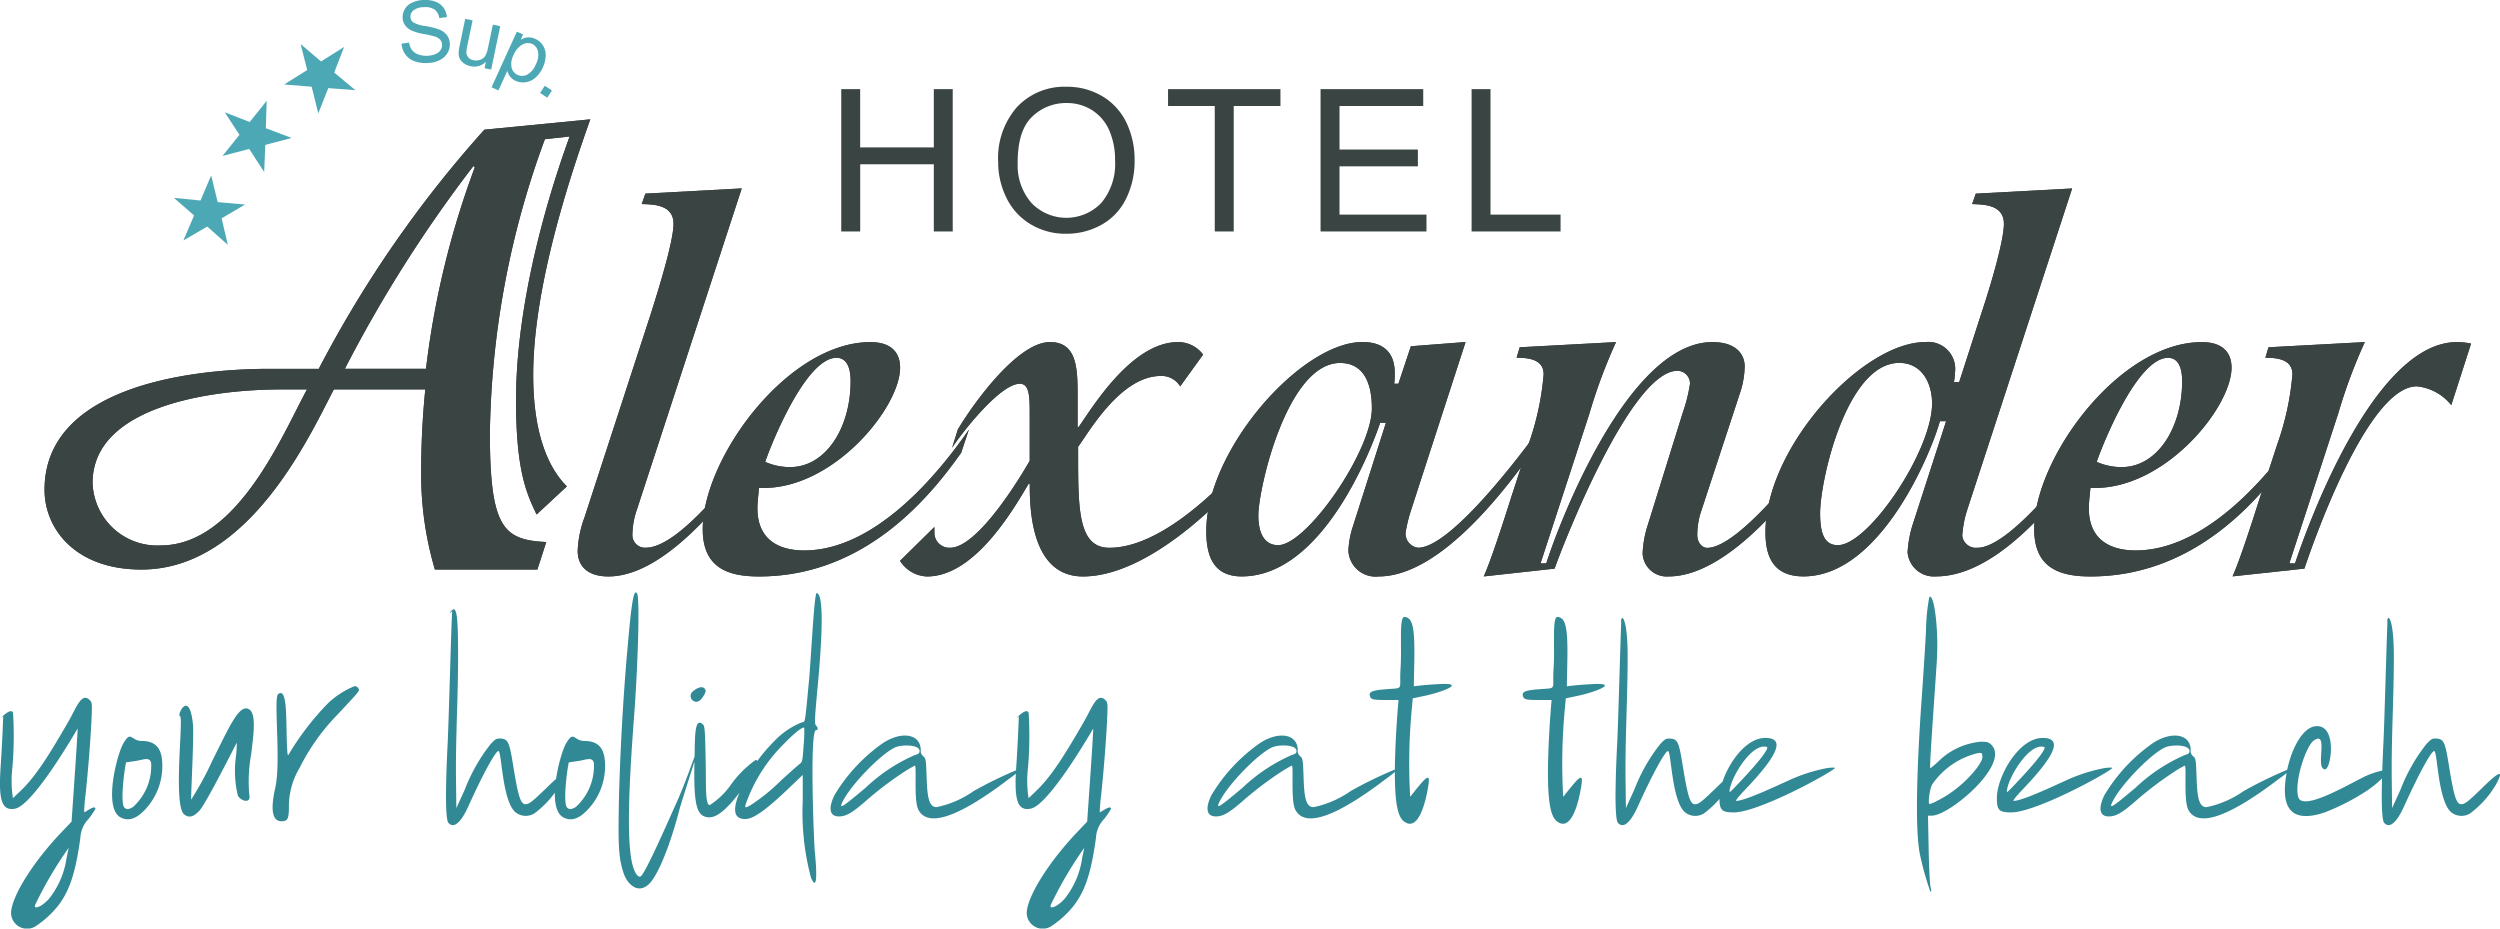 <svg xmlns="http://www.w3.org/2000/svg" width="224.781" height="83.487" viewBox="0 0 224.781 83.487">
  <g id="logo-footer" transform="translate(-309 -6151.126)">
    <g id="Raggruppa_106" data-name="Raggruppa 106" transform="translate(189 6138.293)">
      <path id="Tracciato_112" data-name="Tracciato 112" d="M47.652,400.739V387.944h1.7v5.24h6.623v-5.24h1.7v12.795h-1.7V394.7H49.356v6.039h-1.7" transform="translate(147.987 -367.096)" fill="#3a4443"/>
      <path id="Tracciato_113" data-name="Tracciato 113" d="M51.933,394.657a6.936,6.936,0,0,1,1.714-4.98,5.842,5.842,0,0,1,4.427-1.8,6.179,6.179,0,0,1,3.2.84,5.556,5.556,0,0,1,2.175,2.36,7.658,7.658,0,0,1,.748,3.428,7.528,7.528,0,0,1-.788,3.481,5.357,5.357,0,0,1-2.231,2.324,6.446,6.446,0,0,1-3.115.785,6.093,6.093,0,0,1-3.237-.867,5.622,5.622,0,0,1-2.159-2.38,7.192,7.192,0,0,1-.735-3.194m1.757.04a5.124,5.124,0,0,0,1.243,3.639,4.352,4.352,0,0,0,6.272-.013,5.434,5.434,0,0,0,1.236-3.814,6.518,6.518,0,0,0-.527-2.719,4.08,4.08,0,0,0-1.546-1.81,4.214,4.214,0,0,0-2.284-.636,4.345,4.345,0,0,0-3.1,1.233q-1.3,1.236-1.3,4.12" transform="translate(157.817 -367.244)" fill="#3a4443"/>
      <path id="Tracciato_114" data-name="Tracciato 114" d="M60.768,400.739V389.46h-4.2v-1.516H66.674v1.516h-4.2v11.279h-1.7" transform="translate(168.454 -367.096)" fill="#3a4443"/>
      <path id="Tracciato_115" data-name="Tracciato 115" d="M60.727,400.739V387.944h9.231v1.516H62.431v3.911h7.046v1.516H62.431v4.336H70.25v1.516H60.727" transform="translate(178.008 -367.096)" fill="#3a4443"/>
      <path id="Tracciato_116" data-name="Tracciato 116" d="M64.847,400.739V387.944h1.7v11.279h6.3v1.516H64.847" transform="translate(187.468 -367.096)" fill="#3a4443"/>
      <path id="Tracciato_117" data-name="Tracciato 117" d="M51.936,413.055c-2.1,3.955-7.541,16.194-17.3,16.194-6,0-8.715-3.708-8.715-7.169,0-9.084,12.545-10.877,20.271-10.877h4.387A103.894,103.894,0,0,1,65.469,389.7l9.519-.93c-1.361,3.893-5.129,14.526-5.129,22.99,0,6.368,1.978,8.962,3.026,10.013L70.166,424.3c-.926-1.912-1.852-4.015-1.852-10.257,0-10.814,4.324-22.311,4.819-23.732l-2.225.247a79.256,79.256,0,0,0-4.944,26.388c0,8.593,1.236,9.641,5.069,9.829l-.8,2.472H61.02a30.193,30.193,0,0,1-1.236-8.777q0-3.708.372-7.416h-8.22m-4.7,0c-6.487,0-16.994,1.549-16.994,8.4a5.81,5.81,0,0,0,6.121,5.626c6.922,0,11-10.076,13.161-14.031ZM60.219,411.2a78.036,78.036,0,0,1,4.387-18.108l-.125-.125A120.007,120.007,0,0,0,52.925,411.2Z" transform="translate(98.083 -365.207)" fill="#3a4443"/>
      <path id="Tracciato_118" data-name="Tracciato 118" d="M51.936,413.055c-2.1,3.955-7.541,16.194-17.3,16.194-6,0-8.715-3.708-8.715-7.169,0-9.084,12.545-10.877,20.271-10.877h4.387A103.894,103.894,0,0,1,65.469,389.7l9.519-.93c-1.361,3.893-5.129,14.526-5.129,22.99,0,6.368,1.978,8.962,3.026,10.013L70.166,424.3c-.926-1.912-1.852-4.015-1.852-10.257,0-10.814,4.324-22.311,4.819-23.732l-2.225.247a79.256,79.256,0,0,0-4.944,26.388c0,8.593,1.236,9.641,5.069,9.829l-.8,2.472H61.02a30.193,30.193,0,0,1-1.236-8.777q0-3.708.372-7.416h-8.22m-4.7,0c-6.487,0-16.994,1.549-16.994,8.4a5.81,5.81,0,0,0,6.121,5.626c6.922,0,11-10.076,13.161-14.031ZM60.219,411.2a78.036,78.036,0,0,1,4.387-18.108l-.125-.125A120.007,120.007,0,0,0,52.925,411.2Z" transform="translate(98.083 -365.207)" fill="#3a4443"/>
      <path id="Tracciato_119" data-name="Tracciato 119" d="M56.85,414.438c-2.106,2.624-8.006,11.1-13.626,11.1-1.826,0-2.762-.89-2.762-2.3a9.571,9.571,0,0,1,.61-3l5.992-18.4c.8-2.528,2.014-6.51,2.014-8.006,0-1.78-1.918-1.734-2.858-1.78l.33-.936,8.662-.468-9.46,28.982a7.038,7.038,0,0,0-.372,2.152,1.135,1.135,0,0,0,1.216,1.17c3.418,0,9.6-8.7,10.91-10.626l-.656,2.106" transform="translate(131.479 -360.875)" fill="#3a4443"/>
      <path id="Tracciato_120" data-name="Tracciato 120" d="M67.1,404.818c-2.762,3.886-8.57,11.1-18.168,11.1-2.762,0-5.056-.751-5.056-4.258,0-6.371,7.634-16.813,15.076-16.813,1.968,0,2.67,1.032,2.67,2.294,0,3.56-5.9,10.818-12.268,10.818h-.422c-.046.607-.138,1.262-.138,1.826,0,2.9,2.014,3.794,4.212,3.794,6.882,0,12.828-8.006,14.8-10.86l-.7,2.1M51.74,406.084c3.184,0,5.432-3.51,5.432-7.726,0-1.262-.376-2.1-1.266-2.1-2.808,0-5.946,7.957-6.414,9.357a5.563,5.563,0,0,0,2.248.471" transform="translate(139.308 -351.254)" fill="#3a4443"/>
      <path id="Tracciato_121" data-name="Tracciato 121" d="M81.794,404.818c-1.918,2.673-9.552,11.1-16.1,11.1-4.776,0-4.776-6.417-4.776-8.336h-.1c-1.262,2.109-4.776,8.336-9.13,8.336a2.975,2.975,0,0,1-2.432-1.407l3.088-3.042v.468a1.348,1.348,0,0,0,1.407,1.4c2.574,0,6.553-6.74,7.162-7.818V401.4c0-1.592,0-2.808-.89-2.808-1.78,0-5.244,4.446-6.088,5.758l.514-1.638c1.124-1.918,5.244-7.868,8.29-7.868,2.482,0,2.482,2.485,2.482,4.964v2.67h.092c1.17-1.638,4.73-7.634,8.942-7.634a2.8,2.8,0,0,1,2.248,1.124l-2.06,2.858a1.95,1.95,0,0,0-1.734-.936c-3.6,0-6.414,4.964-7.442,6.365v.61c0,5.01,0,8.474,2.808,8.474,5.9,0,12.924-8.616,14.42-10.626l-.7,2.106" transform="translate(151.67 -351.254)" fill="#3a4443"/>
      <path id="Tracciato_122" data-name="Tracciato 122" d="M86.87,404.82c-1.78,2.383-7.914,11.1-13.764,11.1a2.448,2.448,0,0,1-2.716-2.3,7.938,7.938,0,0,1,.376-2.106l3-9.414h-.517c-.89,2.62-5.244,13.817-12.452,13.817-2.624,0-3.184-1.968-3.184-4.074,0-7.3,8.52-17,14.044-17,1.922,0,2.9.989,2.9,2.769a6.413,6.413,0,0,1-.046.982h.376l1.121-3.372,4.918-.379L75.96,410.157a14.286,14.286,0,0,0-.422,1.78,1.276,1.276,0,0,0,1.124,1.4c3,0,9.552-8.8,10.864-10.626l-.656,2.106M72.5,400.8c0-2.436-.844-4.074-2.854-4.074-4.779,0-7.353,11.328-7.353,13.715,0,1.454.468,2.666,1.78,2.666,2.574,0,8.428-8.467,8.428-12.307" transform="translate(170.847 -351.257)" fill="#3a4443"/>
      <path id="Tracciato_123" data-name="Tracciato 123" d="M65.179,415.912c.61-1.355,1.638-4.492,2.482-7.159l1.543-4.73a24.8,24.8,0,0,0,1.358-6.279c0-1.262-1.17-1.493-2.432-1.493l.28-.939,8.662-.468a47.723,47.723,0,0,0-2.39,6.417l-4.4,13.484H70.8c.936-3,7.212-19.9,14.938-19.9,2.106,0,2.9,1.075,2.9,2.2a8.105,8.105,0,0,1-.471,2.528l-3.415,10.4a6.717,6.717,0,0,0-.376,2.2c0,.752.468,1.173.89,1.173,3.042,0,9.6-8.757,10.91-10.63l-.705,2.106c-1.872,2.765-8.052,11.094-13.669,11.094a2.173,2.173,0,0,1-2.34-2.06,9.563,9.563,0,0,1,.465-2.571l3.138-10.069a14.3,14.3,0,0,0,.656-2.62,1.146,1.146,0,0,0-1.124-1.17c-4.258,0-10.439,16.009-11.048,17.789l-6.368.7" transform="translate(188.23 -351.254)" fill="#3a4443"/>
      <path id="Tracciato_124" data-name="Tracciato 124" d="M88.549,411.581c-.751,2.716-5.29,13.952-12.268,13.952-2.808,0-3.418-1.918-3.418-3.978,0-7.634,8.708-17.09,14.374-17.09a2.425,2.425,0,0,1,2.67,2.716,5.374,5.374,0,0,1-.1.893h.471l2.011-6.233c.844-2.525,2.014-6.506,2.014-8.006,0-1.78-1.918-1.73-2.854-1.78l.326-.936,8.662-.465-9.46,28.979a9.668,9.668,0,0,0-.419,2.248,1.236,1.236,0,0,0,1.355,1.078c3.184,0,9.506-8.616,10.959-10.626l-.7,2.1c-2.063,2.858-7.96,11.1-13.952,11.1a2.377,2.377,0,0,1-2.578-2.156,10.234,10.234,0,0,1,.422-2.386l3.042-9.41h-.56m-9.176,11.144c2.762,0,8.474-8.471,8.474-12.736,0-1.872-.936-3.652-2.95-3.652-4.73,0-7.116,10.534-7.116,13.53,0,1.78.372,2.858,1.592,2.858" transform="translate(205.873 -360.875)" fill="#3a4443"/>
      <path id="Tracciato_125" data-name="Tracciato 125" d="M103.415,404.818c-2.762,3.886-8.566,11.1-18.164,11.1-2.762,0-5.056-.751-5.056-4.258,0-6.371,7.63-16.813,15.073-16.813,1.968,0,2.67,1.032,2.67,2.294,0,3.56-5.9,10.818-12.268,10.818H85.25c-.049.607-.142,1.262-.142,1.826,0,2.9,2.014,3.794,4.212,3.794,6.885,0,12.832-8.006,14.8-10.86l-.7,2.1m-15.356,1.266c3.184,0,5.432-3.51,5.432-7.726,0-1.262-.376-2.1-1.266-2.1-2.808,0-5.946,7.957-6.414,9.357a5.563,5.563,0,0,0,2.248.471" transform="translate(222.705 -351.254)" fill="#3a4443"/>
      <path id="Tracciato_126" data-name="Tracciato 126" d="M85.605,415.912c.61-1.355,1.638-4.492,2.482-7.159l1.543-4.73a24.8,24.8,0,0,0,1.358-6.279c0-1.262-1.17-1.493-2.432-1.493l.28-.939,8.662-.468a47.725,47.725,0,0,0-2.39,6.417l-4.4,13.484h.514c.986-2.953,6.978-19.9,14.562-19.9a5.912,5.912,0,0,1,1.266.138l-1.78,5.531a4.543,4.543,0,0,0-3.092-1.691c-4.539,0-9.549,14.7-10.112,16.388l-6.46.7" transform="translate(235.129 -351.254)" fill="#3a4443"/>
      <path id="Tracciato_127" data-name="Tracciato 127" d="M56.85,414.438c-2.106,2.624-8.006,11.1-13.626,11.1-1.826,0-2.762-.89-2.762-2.3a9.571,9.571,0,0,1,.61-3l5.992-18.4c.8-2.528,2.014-6.51,2.014-8.006,0-1.78-1.918-1.734-2.858-1.78l.33-.936,8.662-.468-9.46,28.982a7.038,7.038,0,0,0-.372,2.152,1.135,1.135,0,0,0,1.216,1.17c3.418,0,9.6-8.7,10.91-10.626l-.656,2.106" transform="translate(131.479 -360.875)" fill="#3a4443"/>
      <path id="Tracciato_128" data-name="Tracciato 128" d="M67.1,404.818c-2.762,3.886-8.57,11.1-18.168,11.1-2.762,0-5.056-.751-5.056-4.258,0-6.371,7.634-16.813,15.076-16.813,1.968,0,2.67,1.032,2.67,2.294,0,3.56-5.9,10.818-12.268,10.818h-.422c-.046.607-.138,1.262-.138,1.826,0,2.9,2.014,3.794,4.212,3.794,6.882,0,12.828-8.006,14.8-10.86l-.7,2.1M51.74,406.084c3.184,0,5.432-3.51,5.432-7.726,0-1.262-.376-2.1-1.266-2.1-2.808,0-5.946,7.957-6.414,9.357a5.563,5.563,0,0,0,2.248.471" transform="translate(139.308 -351.254)" fill="#3a4443"/>
      <path id="Tracciato_129" data-name="Tracciato 129" d="M81.794,404.818c-1.918,2.673-9.552,11.1-16.1,11.1-4.776,0-4.776-6.417-4.776-8.336h-.1c-1.262,2.109-4.776,8.336-9.13,8.336a2.975,2.975,0,0,1-2.432-1.407l3.088-3.042v.468a1.348,1.348,0,0,0,1.407,1.4c2.574,0,6.553-6.74,7.162-7.818V401.4c0-1.592,0-2.808-.89-2.808-1.78,0-5.244,4.446-6.088,5.758l.514-1.638c1.124-1.918,5.244-7.868,8.29-7.868,2.482,0,2.482,2.485,2.482,4.964v2.67h.092c1.17-1.638,4.73-7.634,8.942-7.634a2.8,2.8,0,0,1,2.248,1.124l-2.06,2.858a1.95,1.95,0,0,0-1.734-.936c-3.6,0-6.414,4.964-7.442,6.365v.61c0,5.01,0,8.474,2.808,8.474,5.9,0,12.924-8.616,14.42-10.626l-.7,2.106" transform="translate(151.67 -351.254)" fill="#3a4443"/>
      <path id="Tracciato_130" data-name="Tracciato 130" d="M86.87,404.82c-1.78,2.383-7.914,11.1-13.764,11.1a2.448,2.448,0,0,1-2.716-2.3,7.938,7.938,0,0,1,.376-2.106l3-9.414h-.517c-.89,2.62-5.244,13.817-12.452,13.817-2.624,0-3.184-1.968-3.184-4.074,0-7.3,8.52-17,14.044-17,1.922,0,2.9.989,2.9,2.769a6.413,6.413,0,0,1-.046.982h.376l1.121-3.372,4.918-.379L75.96,410.157a14.286,14.286,0,0,0-.422,1.78,1.276,1.276,0,0,0,1.124,1.4c3,0,9.552-8.8,10.864-10.626l-.656,2.106M72.5,400.8c0-2.436-.844-4.074-2.854-4.074-4.779,0-7.353,11.328-7.353,13.715,0,1.454.468,2.666,1.78,2.666,2.574,0,8.428-8.467,8.428-12.307" transform="translate(170.847 -351.257)" fill="#3a4443"/>
      <path id="Tracciato_131" data-name="Tracciato 131" d="M65.179,415.912c.61-1.355,1.638-4.492,2.482-7.159l1.543-4.73a24.8,24.8,0,0,0,1.358-6.279c0-1.262-1.17-1.493-2.432-1.493l.28-.939,8.662-.468a47.723,47.723,0,0,0-2.39,6.417l-4.4,13.484H70.8c.936-3,7.212-19.9,14.938-19.9,2.106,0,2.9,1.075,2.9,2.2a8.105,8.105,0,0,1-.471,2.528l-3.415,10.4a6.717,6.717,0,0,0-.376,2.2c0,.752.468,1.173.89,1.173,3.042,0,9.6-8.757,10.91-10.63l-.705,2.106c-1.872,2.765-8.052,11.094-13.669,11.094a2.173,2.173,0,0,1-2.34-2.06,9.563,9.563,0,0,1,.465-2.571l3.138-10.069a14.3,14.3,0,0,0,.656-2.62,1.146,1.146,0,0,0-1.124-1.17c-4.258,0-10.439,16.009-11.048,17.789l-6.368.7" transform="translate(188.23 -351.254)" fill="#3a4443"/>
      <path id="Tracciato_132" data-name="Tracciato 132" d="M88.549,411.581c-.751,2.716-5.29,13.952-12.268,13.952-2.808,0-3.418-1.918-3.418-3.978,0-7.634,8.708-17.09,14.374-17.09a2.425,2.425,0,0,1,2.67,2.716,5.374,5.374,0,0,1-.1.893h.471l2.011-6.233c.844-2.525,2.014-6.506,2.014-8.006,0-1.78-1.918-1.73-2.854-1.78l.326-.936,8.662-.465-9.46,28.979a9.668,9.668,0,0,0-.419,2.248,1.236,1.236,0,0,0,1.355,1.078c3.184,0,9.506-8.616,10.959-10.626l-.7,2.1c-2.063,2.858-7.96,11.1-13.952,11.1a2.377,2.377,0,0,1-2.578-2.156,10.234,10.234,0,0,1,.422-2.386l3.042-9.41h-.56m-9.176,11.144c2.762,0,8.474-8.471,8.474-12.736,0-1.872-.936-3.652-2.95-3.652-4.73,0-7.116,10.534-7.116,13.53,0,1.78.372,2.858,1.592,2.858" transform="translate(205.873 -360.875)" fill="#3a4443"/>
      <path id="Tracciato_133" data-name="Tracciato 133" d="M103.415,404.818c-2.762,3.886-8.566,11.1-18.164,11.1-2.762,0-5.056-.751-5.056-4.258,0-6.371,7.63-16.813,15.073-16.813,1.968,0,2.67,1.032,2.67,2.294,0,3.56-5.9,10.818-12.268,10.818H85.25c-.049.607-.142,1.262-.142,1.826,0,2.9,2.014,3.794,4.212,3.794,6.885,0,12.832-8.006,14.8-10.86l-.7,2.1m-15.356,1.266c3.184,0,5.432-3.51,5.432-7.726,0-1.262-.376-2.1-1.266-2.1-2.808,0-5.946,7.957-6.414,9.357a5.563,5.563,0,0,0,2.248.471" transform="translate(222.705 -351.254)" fill="#3a4443"/>
      <path id="Tracciato_134" data-name="Tracciato 134" d="M85.605,415.912c.61-1.355,1.638-4.492,2.482-7.159l1.543-4.73a24.8,24.8,0,0,0,1.358-6.279c0-1.262-1.17-1.493-2.432-1.493l.28-.939,8.662-.468a47.725,47.725,0,0,0-2.39,6.417l-4.4,13.484h.514c.986-2.953,6.978-19.9,14.562-19.9a5.912,5.912,0,0,1,1.266.138l-1.78,5.531a4.543,4.543,0,0,0-3.092-1.691c-4.539,0-9.549,14.7-10.112,16.388l-6.46.7" transform="translate(235.129 -351.254)" fill="#3a4443"/>
      <path id="Tracciato_135" data-name="Tracciato 135" d="M31.837,392.556,32.8,390.3l.584,2.4,2.462.219-2.107,1.239.554,2.379L32.444,394.9,30.3,396.149l.962-2.25-1.814-1.581,2.39.238" transform="translate(106.188 -361.695)" fill="#4da8b5"/>
      <path id="Tracciato_136" data-name="Tracciato 136" d="M33.216,390.174l1.532-1.912-.079,2.466,2.314.875-2.361.628-.1,2.437-1.349-2.076-2.4.631,1.526-1.9L30.978,389.3l2.239.869" transform="translate(109.232 -366.368)" fill="#4da8b5"/>
      <path id="Tracciato_137" data-name="Tracciato 137" d="M35.765,388.274l2.076-1.3-.887,2.3,1.9,1.583-2.435-.183-.9,2.272-.594-2.4-2.472-.2,2.07-1.3-.591-2.334,1.83,1.558" transform="translate(113.097 -369.917)" fill="#4da8b5"/>
      <path id="Tracciato_138" data-name="Tracciato 138" d="M35.658,389.439l.676-.1a1.508,1.508,0,0,0,.254.663,1.232,1.232,0,0,0,.564.4,2.1,2.1,0,0,0,.84.125,2.006,2.006,0,0,0,.722-.158.991.991,0,0,0,.452-.359.793.793,0,0,0,.132-.475.748.748,0,0,0-.162-.445,1.107,1.107,0,0,0-.5-.3,9.3,9.3,0,0,0-.982-.221,4.756,4.756,0,0,1-1.068-.3,1.447,1.447,0,0,1-.61-.481,1.235,1.235,0,0,1-.224-.676,1.4,1.4,0,0,1,.2-.788,1.435,1.435,0,0,1,.663-.58,2.583,2.583,0,0,1,.992-.234,2.682,2.682,0,0,1,1.081.148,1.538,1.538,0,0,1,.738.544,1.66,1.66,0,0,1,.307.85l-.689.082a1.1,1.1,0,0,0-.412-.755,1.453,1.453,0,0,0-.962-.221,1.52,1.52,0,0,0-.939.284.721.721,0,0,0-.274.59.63.63,0,0,0,.234.481,2.881,2.881,0,0,0,1.1.339,7.032,7.032,0,0,1,1.22.3,1.649,1.649,0,0,1,.725.524,1.379,1.379,0,0,1,.26.771,1.487,1.487,0,0,1-.211.834,1.65,1.65,0,0,1-.689.633,2.492,2.492,0,0,1-1.038.264,3.162,3.162,0,0,1-1.246-.161,1.711,1.711,0,0,1-.814-.613,1.858,1.858,0,0,1-.343-.969" transform="translate(120.449 -372.679)" fill="#4da8b5"/>
      <path id="Tracciato_139" data-name="Tracciato 139" d="M39.545,390.457l.119-.577a1.436,1.436,0,0,1-1.365.405,1.548,1.548,0,0,1-.613-.26,1.048,1.048,0,0,1-.372-.428,1.206,1.206,0,0,1-.1-.527,3.373,3.373,0,0,1,.089-.626l.5-2.416.666.138-.452,2.162a3.7,3.7,0,0,0-.105.7.7.7,0,0,0,.175.468.844.844,0,0,0,.465.254,1.135,1.135,0,0,0,.583-.036.855.855,0,0,0,.452-.339,2.1,2.1,0,0,0,.267-.742l.438-2.083.662.138-.814,3.9-.6-.125" transform="translate(124.023 -371.499)" fill="#4da8b5"/>
      <path id="Tracciato_140" data-name="Tracciato 140" d="M38.112,391.378l2.278-5,.557.254-.214.471a1.557,1.557,0,0,1,.636-.211,1.377,1.377,0,0,1,.669.135,1.553,1.553,0,0,1,.939,1.533,2.722,2.722,0,0,1-.25,1.038,2.667,2.667,0,0,1-.659.91,1.663,1.663,0,0,1-.89.419,1.594,1.594,0,0,1-.906-.129,1.24,1.24,0,0,1-.491-.379,1.407,1.407,0,0,1-.25-.514l-.8,1.757-.616-.28m1.988-2.924a1.724,1.724,0,0,0-.185,1.16.966.966,0,0,0,.537.653,1.007,1.007,0,0,0,.864-.026,1.8,1.8,0,0,0,.781-.939,1.748,1.748,0,0,0,.185-1.167.959.959,0,0,0-.527-.656.972.972,0,0,0-.864.053,1.813,1.813,0,0,0-.791.923" transform="translate(126.083 -370.7)" fill="#4da8b5"/>
      <path id="Tracciato_141" data-name="Tracciato 141" d="M39.436,388.5l.642.425.425-.647-.645-.422-.422.644" transform="translate(129.123 -367.309)" fill="#4da8b5"/>
    </g>
    <path id="Tracciato_163" data-name="Tracciato 163" d="M-109.035,7.559c-.449.232-.621.2-.507-.1a35.16,35.16,0,0,1,3-5.1l-.193.935a7.529,7.529,0,0,1-1.582,3.653A3.585,3.585,0,0,1-109.035,7.559Zm-.409,1.8a8.716,8.716,0,0,0,1.917-1.751c1.059-1.35,1.605-3,2.036-6.135a2.638,2.638,0,0,1,.737-1.713,7.667,7.667,0,0,0,.616-.9c0-.439-.95.35-1.012.289a15.164,15.164,0,0,1,.123-1.529c.227-2.118.454-4.976.537-6.764.065-1.392.054-1.551-.116-1.74-.756-.835-1.229.609-1.918,1.813-2.039,3.563-3.153,5.179-4.373,6.34l-.654.622a10.122,10.122,0,0,1-.051-2.737,33.644,33.644,0,0,0,.059-4.92c-.182-.659-1.573.944-.88.284l-.065,1.506c-.036.828-.114,2.231-.174,3.116-.2,2.987.125,3.915,1.3,3.695,1.675-.314,5.618-7.2,5.622-7.2.02.02-.095,1.911-.254,4.2L-106.28,0l-.909.955c-2.6,2.735-4.531,5.84-4.531,7.3A1.438,1.438,0,0,0-109.443,9.359Zm8.7-10.68c-.4.245-.622.253-.808.028-.347-.42,0-3.306.173-4.034l.829-.122c.745-.11,1.272-.406,1.424.166A4.979,4.979,0,0,1-100.748-1.321Zm-1.094.957c.718.354,1.42.1,2.242-.8a5.7,5.7,0,0,0,1.469-4.124c-.054-1.389-.665-1.961-1.854-1.965-.973,0-.923-.99-1.632.2C-102.194-6.084-103.467-1.164-101.842-.363Zm5.715-.258c.422.3.8.2,1.316-.339.636-.66,3.365-6.149,3.381-6.133A10.408,10.408,0,0,1-91.5-5.866a9.554,9.554,0,0,0,.168,3.519c.263.509,1.222.777,1.03-.076a13.761,13.761,0,0,1,.174-3.653c.154-1.391.505-3.506-.139-3.986-.89-.663-1.807,1.5-3.343,4.555A28.8,28.8,0,0,1-95.53-1.972c-.005-.923.27-5.793.159-6.826-.343-3.177-1.468-.7-1.167-.7C-96.171-9.5-97.2-1.376-96.127-.622Zm8.167-2.45c-.351,1.539-.454,3.039.551,3.039.561,0,.671-.224.666-1.351a6.682,6.682,0,0,1,.964-3.45A18.825,18.825,0,0,1-82.4-9.59c2.118-2.266,2.032-2.159,1.911-2.386a.423.423,0,0,0-.333-.209,7.628,7.628,0,0,0-2.358,1.5,24.422,24.422,0,0,0-3.605,4.689c-.088.15-.128-.411-.168-2.347-.035-1.685-.051-3.7-.758-3.114C-88.133-11.109-87.433-5.386-87.961-3.072ZM-72.393.113c.483.534,1.121-.007,1.809-1.534,1.246-2.766,2.421-4.924,2.683-4.924.305,0,.32,4.44,1.526,5.5a1.484,1.484,0,0,0,1.693.116,8.734,8.734,0,0,0,2.3-2.541c.772-1.393.433-1.353-1.085.129-1.369,1.336-1.673,1.576-1.995,1.576-.447,0-.664-.687-1.129-3.578-.321-1.991-.452-2.277-1.072-2.322-.4-.03-.473.006-.933.486a15.621,15.621,0,0,0-2.313,4.057l-.774,1.707-.032-2.59c-.045-3.7.188-7.257.188-11.076,0-3.739-.13-4.592-.618-4.069-.25.268-.043.218.085-.013l-.046,1.091c-.08,1.886-.264,8.919-.36,10.854C-72.519-5.923-72.806-.344-72.393.113Zm11.457-1.433c-.4.245-.622.253-.808.028-.347-.42,0-3.306.173-4.034l.829-.122c.745-.11,1.272-.406,1.424.166A4.979,4.979,0,0,1-60.936-1.321Zm-1.094.957c.718.354,1.42.1,2.242-.8a5.7,5.7,0,0,0,1.469-4.124c-.054-1.389-.665-1.961-1.854-1.965-.973,0-.923-.99-1.632.2C-62.382-6.084-63.655-1.164-62.03-.363ZM-54.352,5.6c.79-.765,1.879-3.428,2.715-6.638.306-1.176,3.144-9.685,1.02-3.848C-51-3.827-51.55-2.448-51.836-1.82c-.5,1.087-2.877,6.595-3.292,6.754-.224.086-.5-.284-.682-.924-.507-1.754-.474-5.883.106-13.449.315-4.107.54-10.525.278-11.049-.367-.735-.605,1.9-.906,5.331-.422,4.8-.681,10.273-.744,13.8-.065,3.6,0,4.617.4,5.9C-56.354,5.591-55.37,6.59-54.352,5.6ZM-50.5-10.962c.689.689,1.234-.725,1.234-.725,0-.34-.365-.692-1.177,0A.525.525,0,0,0-50.5-10.962ZM-49.435-.49c.888.4,1.885-.317,3.518-2.517,1.156-1.558,1.593-2.533,1.136-2.533a9.445,9.445,0,0,0-2.225,2.233,6.783,6.783,0,0,1-1.888,1.818c-.421,0-.332-1.679-.368-3.71-.053-2.909-.083-3.369-.231-3.516-.8-.8-.727,1.217-.771,2.831C-50.366-2.1-50.169-.818-49.435-.49Zm4.148-.952c-.44.226-.462.219-.382-.115a14.216,14.216,0,0,1,3.436-5.433c.945-.98,1.705-1.579,1.833-1.444a13.3,13.3,0,0,1-.057,1.553c-.1,1.454-.112,1.513-.378,1.714-.151.114-.883.762-1.627,1.44A17.052,17.052,0,0,1-45.287-1.442Zm5.946-6.788c.2,0,.193-.2-.007-.418-.143-.157-.125-.532.169-3.7.494-5.3.453-8.194-.115-8.194-.212,0-.515,6.079-.673,7.755-.39,4.133-.332,3.793-.657,3.862A7.038,7.038,0,0,0-43.19-7.14a14.328,14.328,0,0,0-2.751,3.913c-.977,2.017-.9,2.994.238,2.994.729,0,1.889-.826,3.988-2.842L-40.54-4.2l0,2.375A22.794,22.794,0,0,0-39.8,5.035c.469,1.093.6.214.345-2.359C-39.532,1.92-39.942-8.23-39.341-8.23Zm2.987,6.393c-.752.591-.88.589-.574-.01.807-1.579,3.582-4.4,4.782-4.859.578-.222,2.111-.224,2.111.359,0,.192-.087.265-.441.369a15.24,15.24,0,0,0-4.388,2.911C-35.378-2.63-36.049-2.077-36.354-1.837ZM-37.28-.466c.605,0,1.128-.29,2.26-1.255a31.149,31.149,0,0,1,3.589-2.745,10.5,10.5,0,0,1,.971-.571c.19,0-.114,3.118.312,3.954.837,1.64,3.562.727,8.086-2.708a13.877,13.877,0,0,0,1.339-1.084,36.409,36.409,0,0,0-4.445,2.127,8.955,8.955,0,0,1-3.307,1.441c-.863.068-.877-1.433-.936-3.009-.048-1.256-.07-1.379-.286-1.553a.652.652,0,0,1-.234-.567c0-1.528-1.906-1.759-3.655-.442A15.276,15.276,0,0,0-37.673-2.4C-38.152-1.446-38.281-.466-37.28-.466Zm19.561,8.025c-.449.232-.621.2-.507-.1a35.159,35.159,0,0,1,3-5.1l-.193.935A7.529,7.529,0,0,1-17,6.945,3.585,3.585,0,0,1-17.719,7.559Zm-.409,1.8a8.716,8.716,0,0,0,1.917-1.751c1.059-1.35,1.605-3,2.036-6.135A2.638,2.638,0,0,1-13.437-.24a7.667,7.667,0,0,0,.616-.9c0-.439-.95.35-1.012.289a15.164,15.164,0,0,1,.123-1.529c.227-2.118.454-4.976.537-6.764.065-1.392.054-1.551-.116-1.74-.756-.835-1.229.609-1.918,1.813-2.039,3.563-3.153,5.179-4.373,6.34l-.654.622a10.122,10.122,0,0,1-.051-2.737,33.644,33.644,0,0,0,.059-4.92c-.182-.659-1.573.944-.88.284l-.065,1.506c-.036.828-.114,2.231-.174,3.116-.2,2.987.125,3.915,1.3,3.695,1.675-.314,5.618-7.2,5.622-7.2.02.02-.095,1.911-.254,4.2L-14.964,0l-.909.955C-18.476,3.7-20.4,6.8-20.4,8.255A1.438,1.438,0,0,0-18.127,9.359Zm15.666-11.2c-.752.591-.88.589-.574-.01.807-1.579,3.582-4.4,4.782-4.859.578-.222,2.111-.224,2.111.359,0,.192-.087.265-.441.369A15.24,15.24,0,0,0-.972-3.067C-1.486-2.63-2.157-2.077-2.462-1.837ZM-3.388-.466c.605,0,1.128-.29,2.26-1.255A31.15,31.15,0,0,1,2.461-4.465a10.5,10.5,0,0,1,.971-.571c.19,0-.114,3.118.312,3.954.837,1.64,3.562.727,8.086-2.708A13.877,13.877,0,0,0,13.17-4.873,36.409,36.409,0,0,0,8.724-2.746,8.955,8.955,0,0,1,5.417-1.306c-.863.068-.877-1.433-.936-3.009C4.433-5.57,4.411-5.693,4.2-5.867a.652.652,0,0,1-.234-.567c0-1.528-1.906-1.759-3.655-.442A15.276,15.276,0,0,0-3.781-2.4C-4.26-1.446-4.389-.466-3.388-.466ZM12.7-4.5c0,2.72.234,4.02.8,4.468C14.76.952,15.419-1.57,15.66-2.941c.245-1.395.076-1.363-1.194.222l-.389.486a52.208,52.208,0,0,1,.163-8.08l.07-.772,1.091-.23c1.521-.32,3.868-1.2,1.231-1.048-1.013.057-1.543.11-2.227.194l.042-2.218c.057-3.036-.134-3.932-.859-4.018-.538-.064-.239,2.565-.377,4.656-.131,1.993.37,1.706-1.322,1.846-1.258.1-1.553.233-1.428.626.095.3.27.339,1.488.342l1.084,0C12.872-9.227,12.7-6.342,12.7-4.5Zm13.764,0c0,2.72.234,4.02.8,4.468,1.255.987,1.914-1.535,2.155-2.906.245-1.395.076-1.363-1.194.222l-.389.486A52.208,52.208,0,0,1,28-10.312l.07-.772,1.091-.23c1.521-.32,3.868-1.2,1.231-1.048-1.013.057-1.543.11-2.227.194l.042-2.218c.057-3.036-.134-3.932-.859-4.018-.538-.064-.239,2.565-.377,4.656-.131,1.993.37,1.706-1.322,1.846-1.258.1-1.553.233-1.428.626.095.3.27.339,1.488.342l1.084,0C26.636-9.227,26.466-6.342,26.466-4.5Zm6.3,4.616c.483.534,1.121-.007,1.809-1.534,1.246-2.766,2.421-4.924,2.683-4.924.305,0,.32,4.44,1.526,5.5a1.484,1.484,0,0,0,1.693.116,8.734,8.734,0,0,0,2.3-2.541c.772-1.393.433-1.353-1.085.129-1.369,1.336-1.673,1.576-1.995,1.576-.447,0-.664-.687-1.129-3.578-.321-1.991-.452-2.277-1.072-2.322-.4-.03-.473.006-.933.486a15.62,15.62,0,0,0-2.313,4.057l-.774,1.707-.032-2.59c-.045-3.7.188-7.257.188-11.076,0-3.739-.661-3.851-.579-2.991-.08,1.886-.264,8.919-.36,10.854C32.635-5.923,32.348-.344,32.761.113ZM43.49-3.321c-.733.772-.739.776-.678.416.2-1.178,1.807-3.843,3.08-3.843.162,0,.294.036.294.08C46.186-6.162,44.063-3.924,43.49-3.321ZM43.169-.828c2.2,0,8.523-3.441,9.094-3.977.065-.061-.167-.07-.617-.023a14.72,14.72,0,0,0-3.659,1.182c-.98.432-3.781,1.774-4.59,1.781-.1,0,.213-.4.8-1.013C47.228-6.05,47.8-7.534,45.989-7.524c-2.138.012-4.085,3.464-4.1,5.38C41.873-1.017,42.113-.828,43.169-.828ZM61.421-1.848a3.531,3.531,0,0,1-.637.272c-.18,0,0-1.384.228-1.766a6.912,6.912,0,0,1,4.124-2.821c.333-.033.361-.013.39.279.023.238-.094.492-.484,1.048A10.577,10.577,0,0,1,61.421-1.848Zm-.6,8.066c.127.206.144.049.038-.37-.057-.227-.131-1.756-.165-3.4L60.635-.538h.352c1.6,0,7.147-4.7,5.316-6.4-.224-.208-.376-.248-.926-.248a6.273,6.273,0,0,0-3.847,1.81,6.836,6.836,0,0,1-.687.579c-.118,0,.551-8.73.609-10.075.1-2.26-.182-4.94-.554-5.312-.09-.09-.132-.058-.17.129a17.723,17.723,0,0,0-.274,2.954c-.062,1.2-.227,3.789-.368,5.76-.508,7.118-.58,12.024-.208,14.126A26.123,26.123,0,0,0,60.822,6.217Zm7.606-9.538c-.733.772-.739.776-.678.416.2-1.178,1.807-3.843,3.08-3.843.162,0,.294.036.294.08C71.124-6.162,69-3.924,68.428-3.321ZM68.107-.828c2.2,0,8.523-3.441,9.094-3.977.065-.061-.167-.07-.617-.023a14.72,14.72,0,0,0-3.659,1.182c-.98.432-3.781,1.774-4.59,1.781-.1,0,.213-.4.8-1.013,3.033-3.172,3.606-4.656,1.794-4.646-2.138.012-4.085,3.464-4.1,5.38C66.811-1.017,67.051-.828,68.107-.828Zm9.721-1.009c-.752.591-.88.589-.574-.01.807-1.579,3.582-4.4,4.782-4.859.578-.222,2.111-.224,2.111.359,0,.192-.087.265-.441.369a15.24,15.24,0,0,0-4.388,2.911C78.8-2.63,78.133-2.077,77.828-1.837ZM76.9-.466c.605,0,1.128-.29,2.26-1.255a31.15,31.15,0,0,1,3.589-2.745,10.5,10.5,0,0,1,.971-.571c.19,0-.114,3.118.312,3.954.837,1.64,3.562.727,8.086-2.708A13.876,13.876,0,0,0,93.46-4.873a36.41,36.41,0,0,0-4.445,2.127,8.955,8.955,0,0,1-3.307,1.441c-.863.068-.877-1.433-.936-3.009-.048-1.256-.07-1.379-.286-1.553a.652.652,0,0,1-.234-.567c0-1.528-1.906-1.759-3.655-.442A15.276,15.276,0,0,0,76.509-2.4C76.03-1.446,75.9-.466,76.9-.466ZM96.285-.821a20.379,20.379,0,0,0,3.791-1.942,9.3,9.3,0,0,0,2.142-1.965,8.206,8.206,0,0,0-2.032.547c-1.16.472-5.863,3.4-6.259,1.968-.377-1.358.692-4.62,1.426-5.1,1.357-.889.049,2.608.98,2.608.575,0,1.154-4.251-.971-3.852-1.22.229-2.4,2.579-2.617,5.193C92.531-.729,93.822,0,96.285-.821Zm5.37.934c.483.534,1.121-.007,1.809-1.534,1.246-2.766,2.421-4.924,2.683-4.924.305,0,.32,4.44,1.526,5.5a1.484,1.484,0,0,0,1.693.116,8.734,8.734,0,0,0,2.3-2.541c.772-1.393.433-1.353-1.085.129-1.369,1.336-1.673,1.576-1.995,1.576-.447,0-.664-.687-1.129-3.578-.321-1.991-.452-2.277-1.072-2.322-.4-.03-.473.006-.933.486a15.621,15.621,0,0,0-2.313,4.057l-.774,1.707-.032-2.59c-.045-3.7.188-7.257.188-11.076,0-3.739-.661-3.851-.579-2.991-.08,1.886-.264,8.919-.36,10.854C101.529-5.923,101.242-.344,101.655.113Z" transform="translate(421.715 6225)" fill="#308995"/>
  </g>
</svg>

